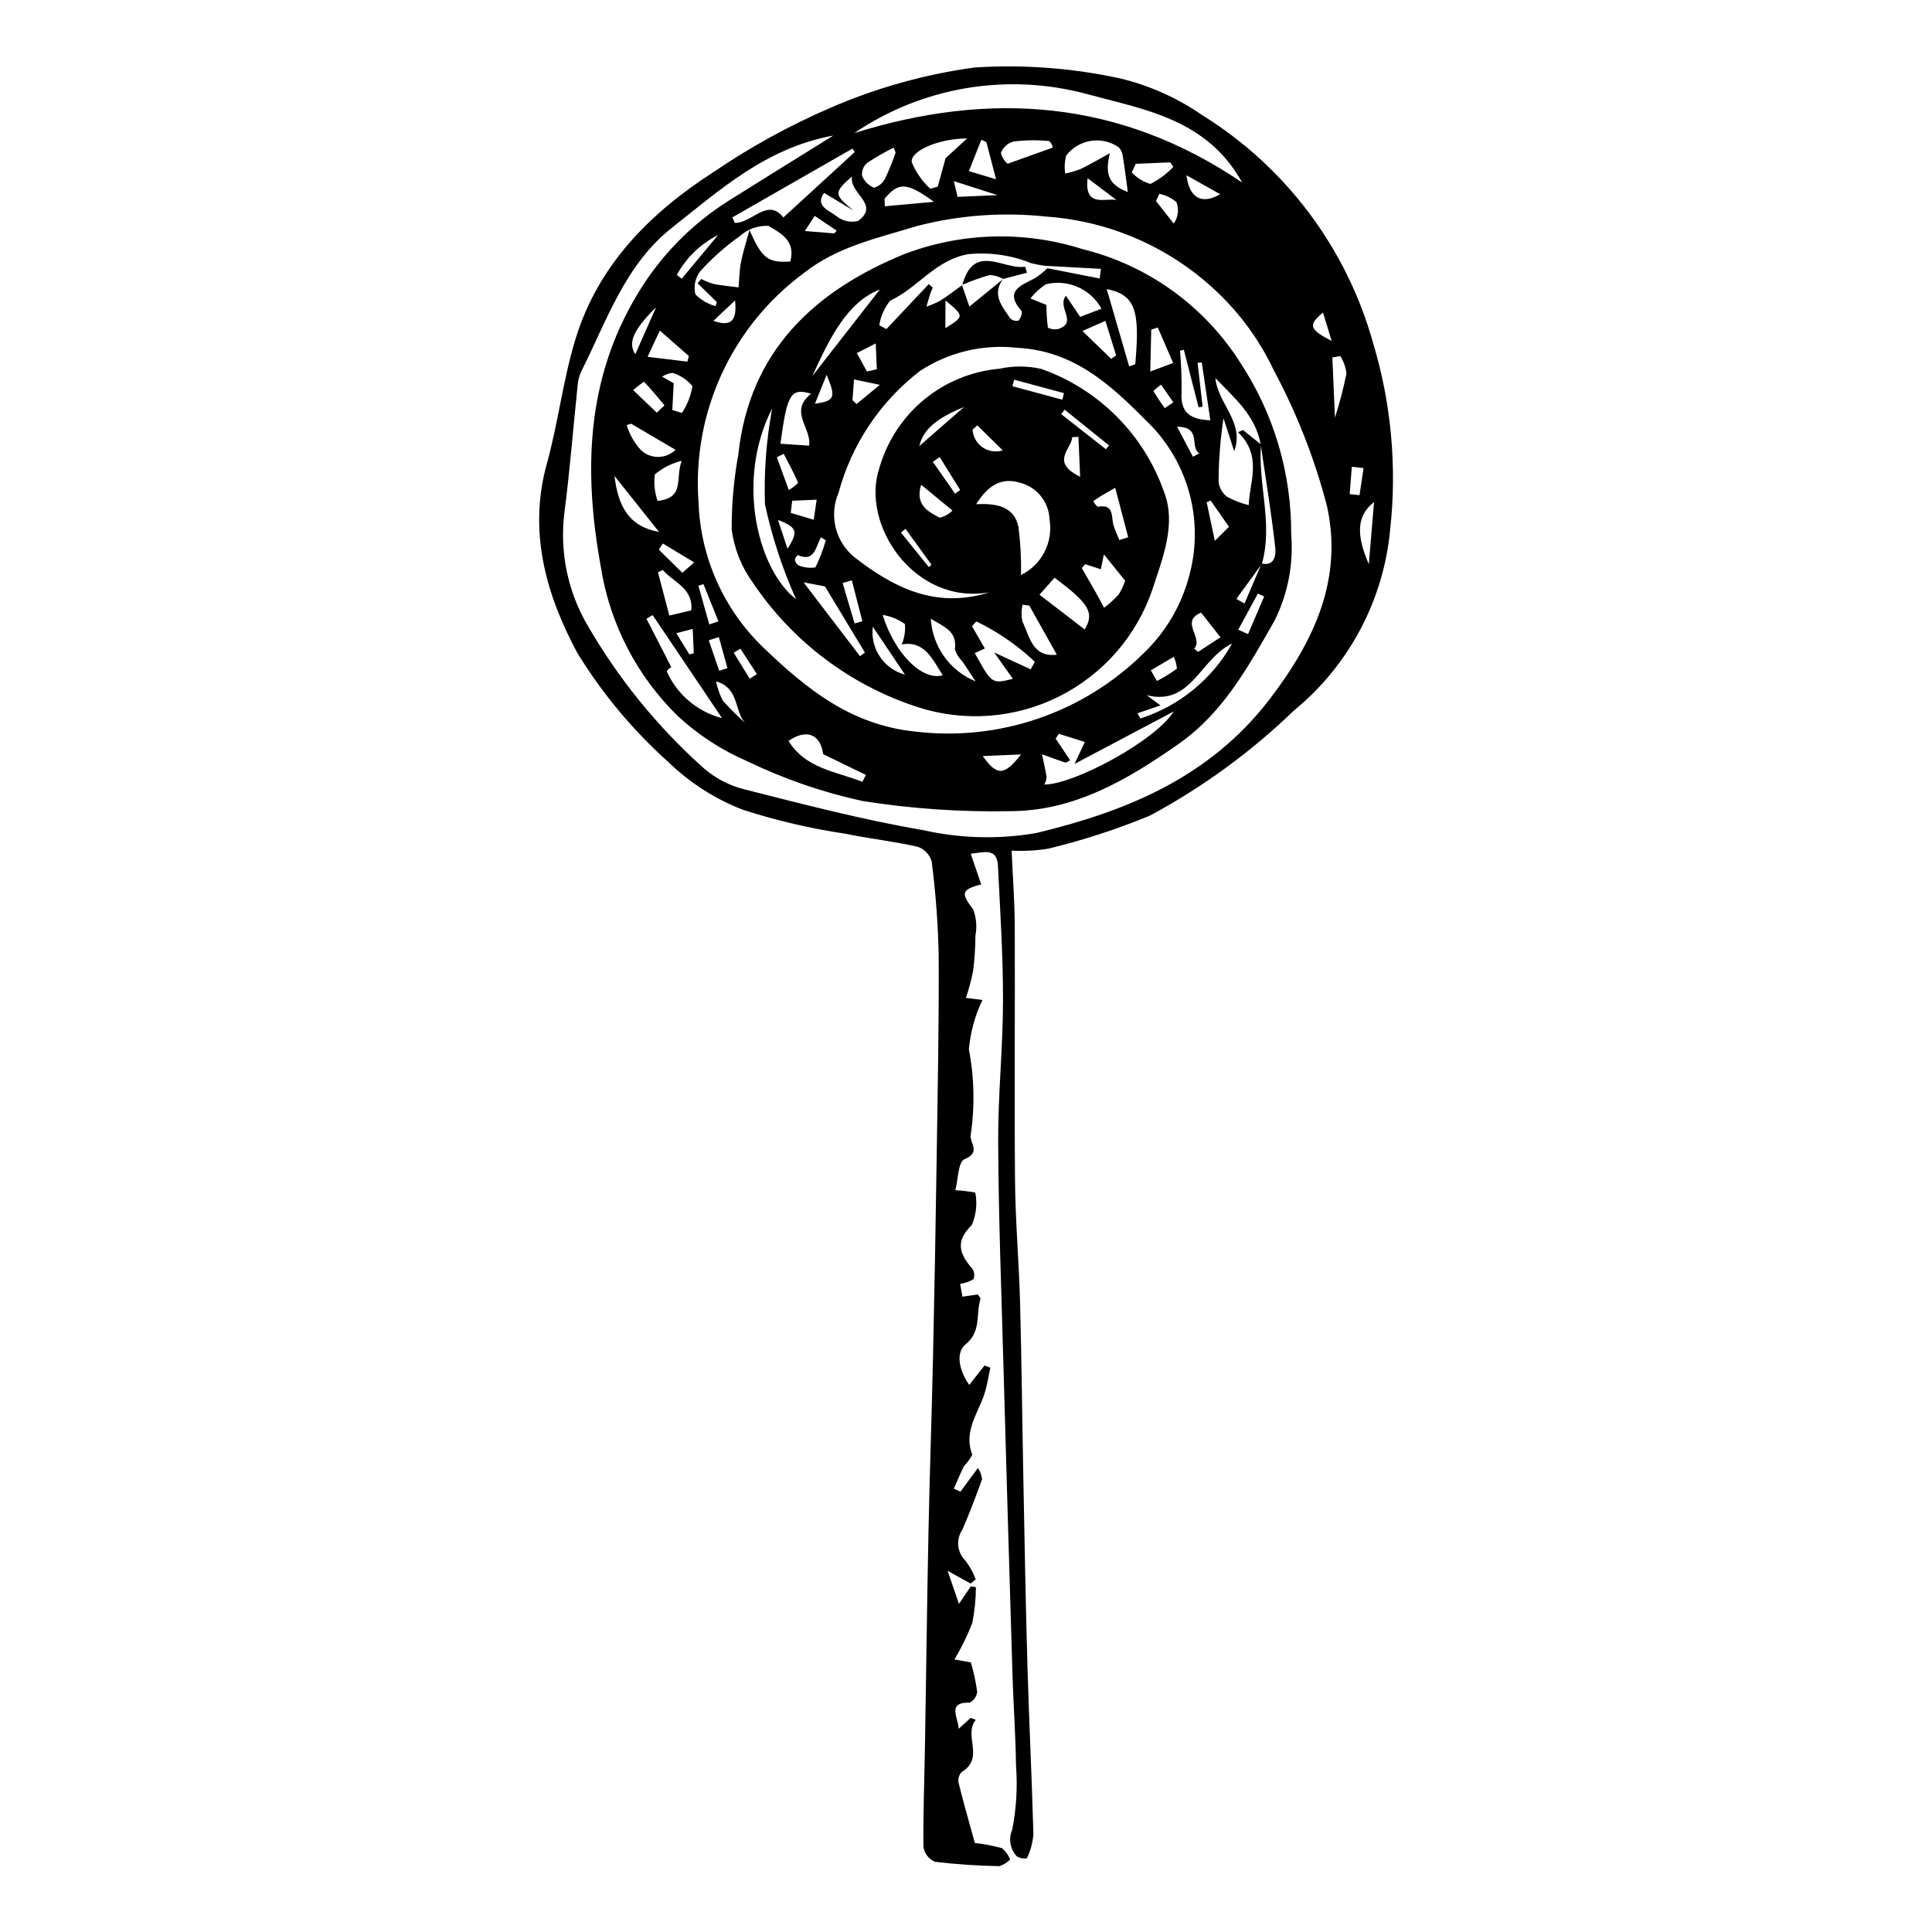 <?xml version="1.0" encoding="UTF-8"?>
<!-- Uploaded to: ICON Repo, www.svgrepo.com, Generator: ICON Repo Mixer Tools -->
<svg fill="#000000" width="800px" height="800px" version="1.1" viewBox="144 144 512 512" xmlns="http://www.w3.org/2000/svg">
 <g>
  <path d="m412.1 369.43c0.312 7.281 0.801 13.695 0.824 20.113 0.086 22.535-0.133 45.074 0.07 67.609 0.098 10.633 1.047 21.254 1.332 31.887 0.418 15.656 0.566 31.316 0.875 46.973 0.328 16.578 0.609 33.16 1.09 49.734 0.43 14.801 1.172 29.594 1.574 44.395-0.188 2.188-0.766 4.32-1.707 6.301-0.922 0.168-1.871-0.004-2.676-0.48-1.797-1.898-2.281-4.688-1.234-7.082 1.102-5.617 1.438-11.359 1-17.066-0.094-7.973-0.684-15.938-0.926-23.91-0.828-27.148-1.625-54.297-2.383-81.445-0.551-19.879-1.309-39.758-1.414-59.641-0.066-12.531 1.262-25.066 1.285-37.602 0.023-11.906-0.762-23.816-1.336-35.715-0.242-5.019-3.809-3.57-7.219-3.258 0.984 2.883 1.875 5.5 2.773 8.133-5.363 1.387-5.371 2.375-2.113 6.652l-0.004-0.004c0.836 2.203 1.039 4.594 0.586 6.906-0.012 3.133-0.215 6.262-0.609 9.371-0.488 2.418-1.125 4.805-1.902 7.148l4.375 0.555c-1.977 4.102-3.195 8.531-3.59 13.07 1.43 7.469 1.594 15.125 0.492 22.652-0.449 2.16 2.93 4.543-1.691 6.488-1.641 0.691-1.633 5.285-2.398 8.184 1.773 0.117 3.535 0.328 5.285 0.633 0.57 2.902 0.246 5.906-0.926 8.621-4.543 4.406-3.18 7.719 0.152 11.594h0.004c0.555 0.809 0.664 1.848 0.289 2.754-1.082 0.648-2.285 1.07-3.535 1.242l0.629 3.391 4.023-0.586h0.004c0.332 0.332 0.594 0.73 0.762 1.168-1.328 3.969 0.324 8.586-3.973 12.055-2.75 2.219-1.641 7.062 0.977 10.75l4.051-5.156 1.539 0.594c-0.395 1.887-0.73 3.785-1.195 5.656-1.418 5.734-6.18 10.75-3.59 17.406-0.559 1.07-1.273 2.051-2.125 2.902-1.035 1.969-1.855 4.047-2.766 6.082l1.75 0.801 4.641-6.285c0.57 0.898 0.945 1.91 1.102 2.969-1.629 4.492-3.312 8.977-5.215 13.359-1.773 2.578-1.434 6.059 0.805 8.246 1.141 1.504 2.059 3.168 2.719 4.938l-1.352 1.125-6.102-3.379c1.234 3.59 2.008 5.848 3.008 8.758l3.141-4.637 1.355 0.211 0.004 0.004c-0.016 3.203-0.344 6.394-0.977 9.531-1.297 3.34-2.875 6.559-4.719 9.629 1.859 0.336 3.109 0.559 4.359 0.777 0.738 2.543 1.297 5.133 1.676 7.754-0.133 1.242-0.879 2.336-1.988 2.914-6.211-0.168-2.949 4.055-2.934 6.938l3.18-2.887 1.371 0.504c-3.41 4.176 2.496 10.113-3.781 13.852-0.703 0.785-0.988 1.859-0.77 2.894 1.281 5.195 2.773 10.34 4.301 15.887h-0.004c2.426 0.277 4.824 0.734 7.18 1.367 0.969 0.805 1.715 1.844 2.172 3.016-0.789 0.809-1.762 1.41-2.836 1.758-5.711-0.094-11.414-0.48-17.086-1.152-1.621-0.695-2.769-2.168-3.055-3.91-0.094-9.016 0.258-18.035 0.41-27.055 0.316-18.77 0.539-37.543 0.922-56.312 0.316-15.508 0.867-31.008 1.207-46.516 0.391-17.852 0.719-35.703 0.98-53.555 0.262-17.688 0.625-35.375 0.52-53.062v0.004c-0.18-8.27-0.801-16.523-1.859-24.727-0.535-1.812-1.918-3.25-3.707-3.859-6.289-1.43-12.742-2.141-19.066-3.438-9.25-1.375-18.375-3.508-27.277-6.375-7.394-2.863-14.137-7.191-19.816-12.723-9.387-8.414-17.496-18.148-24.074-28.902-8.164-15.207-13.059-31.965-8.062-49.984 3.062-11.043 4.34-22.605 7.738-33.523 6.031-19.379 19.719-33.066 36.324-43.77l0.004-0.004c9.785-6.668 20.188-12.395 31.062-17.094 12.199-5.301 25.07-8.902 38.246-10.703 12.961-0.836 25.973 0.145 38.66 2.914 7.738 1.875 15.062 5.152 21.609 9.676 22.164 13.738 38.348 35.305 45.344 60.422 4.832 16.051 6.363 32.914 4.508 49.57-1.77 18.695-10.934 35.906-25.457 47.805-11.387 10.992-24.227 20.367-38.164 27.859-8.758 3.625-17.781 6.562-26.996 8.781-3.199 0.512-6.445 0.684-9.68 0.516zm66.312-76.012c-2.254 3.098-4.512 6.195-6.766 9.297l2.16 1.234c1.512-3.531 3.023-7.062 4.535-10.598 3.738 0.746 3.781-2.668 3.606-4.273-1.012-9.109-2.508-18.16-3.84-27.234-1.344-7.703-6.981-12.395-12.02-17.645 0.676 6.863 7.836 11.77 4.984 19.363l-2.828-8.711v0.004c-0.855 5.559-1.289 11.172-1.301 16.797 0.164 1.594 0.984 3.051 2.266 4.016 1.805 0.973 3.727 1.711 5.715 2.199 0.141-5.879 3.754-12.992-2.82-19.309l1.281-0.609c1.598 1.277 3.191 2.555 4.789 3.832-0.836 10.555 3.258 21.066 0.238 31.637zm-68.656-75.395c-2.965 4.125-0.145 7.215 1.969 10.348v0.004c0.57 0.527 1.355 0.762 2.121 0.625 0.641-0.672 0.984-1.57 0.949-2.5-4.836-5.43-0.188-6.84 3.523-8.801 1.168-0.762 2.258-1.645 3.254-2.621l13.863 2.731 0.32-2.562-14.805-0.805c-1.219-0.164-2.434-0.391-3.633-0.68-5.266-2.137-10.973-2.965-16.629-2.418-8.805 1.496-13.441 8.953-20.789 12.336-1.52 1.883-2.508 4.137-2.875 6.527l1.883 0.996c3.75-3.977 7.5-7.957 11.25-11.934l1.039 0.992c-0.234 0.465-0.441 0.945-0.625 1.438-0.379 1.18-0.711 2.375-1.059 3.562 1.27-0.43 2.504-0.965 3.688-1.594 1.984-1.254 3.84-2.711 5.746-4.082l1.957 5.66c3.527-2.875 6.188-5.051 8.852-7.223zm-44.883-38.113c-17.902 3.297-30.027 14.387-42.734 24.387-12.461 9.805-17.277 24.562-24.043 38.023-0.547 1.145-0.887 2.379-1 3.641-1.184 11.27-2.055 22.582-3.512 33.816-1.324 10.477 0.879 21.09 6.258 30.176 8.148 14.047 18.465 26.719 30.566 37.543 3.117 2.734 6.844 4.688 10.867 5.688 15.656 3.961 31.332 8.074 47.23 10.781 9.859 2.234 20.062 2.512 30.031 0.816 23.758-5.711 45.914-14.609 61.891-35.438 11.984-15.629 19.492-32.012 15.227-51.277l-0.004 0.004c-3.254-12.492-7.981-24.555-14.082-35.938-3.699-7.836-8.828-14.914-15.129-20.863-12.281-11.656-28.23-18.68-45.121-19.867-11.465-1.242-23.055-0.406-34.219 2.473-10.461 3.227-21.121 5.406-30.102 12.508-19.105 14.117-29.629 37.047-27.879 60.738 0.5 14.551 6.644 28.336 17.129 38.441 11.539 11.055 23.203 20.547 40.312 22.316 22.273 2.656 44.543-4.981 60.5-20.746 5.969-5.711 10.207-12.996 12.219-21.012 1.891-7.199 1.812-14.773-0.223-21.93-2.039-7.16-5.961-13.641-11.355-18.766-9.805-9.887-19.383-18.504-34.254-19.266-9.004-0.988-18.074 1.188-25.648 6.156-10.523 8.094-18.098 19.422-21.559 32.238-1.262 2.93-1.531 6.191-0.77 9.285 0.766 3.098 2.523 5.856 5.004 7.859 10.152 7.887 21.406 13.797 35.719 9.273-19.996 3.504-34.258-18.199-29.125-33.031 2.031-7.07 6.16-13.359 11.832-18.039 5.676-4.68 12.637-7.535 19.961-8.184 3.652-0.793 7.434-0.777 11.078 0.043 15.238 5.375 27.211 17.375 32.555 32.621 3.266 8.438-0.312 17.332-3.047 25.695h0.004c-4.164 12.363-13.035 22.582-24.688 28.449-11.656 5.863-25.148 6.894-37.559 2.867-17.809-5.769-33.164-17.348-43.613-32.875-3.062-4.18-5.019-9.07-5.684-14.207-0.031-6.641 0.555-13.27 1.75-19.801 2.91-27.461 20.172-43.426 44.035-53.188v0.004c15.109-5.738 31.711-6.207 47.121-1.328 17.344 4.262 32.367 15.078 41.918 30.176 8.879 13.504 13.559 29.336 13.445 45.496 0.645 7.879-0.887 15.781-4.426 22.844-6.93 12.133-13.527 24.305-25.316 32.574-13.492 9.465-27.637 17.848-44.664 17.875v0.004c-13.105 0.262-26.211-0.637-39.156-2.688-10.582-2.293-20.852-5.836-30.598-10.551-6.781-2.918-13.012-6.977-18.422-11.996-10.898-10.664-18.051-24.57-20.391-39.637-4.562-25.168-3.879-49.469 9.633-71.984 6.012-10.121 14.344-18.664 24.305-24.934 8.953-5.625 17.949-11.184 27.73-17.27zm5.547-0.656c35.75-11.152 70.199-8.984 102.77 13.125-9.367-16.93-26.082-19.344-41.266-23.484-21.035-5.652-43.488-1.871-61.508 10.359zm-17 34.055c1.598-5.582-2.793-7.652-5.758-9.453v0.004c-2.777-0.141-5.496 0.828-7.566 2.688-3.816 2.703-7.332 5.816-10.477 9.281-1.375 1.746-1.863 4.035-1.316 6.191 1.469 1.48 3.305 2.551 5.32 3.102l0.359-1.07-5.109-4.965 0.98-1.156c1.031 0.547 2.117 0.988 3.238 1.316 2.188 0.43 4.422 0.617 6.637 0.906 0.191-2.191 0.219-4.414 0.621-6.566 0.457-2.449 1.25-4.836 2.269-8.645 3.336 7.644 4.949 8.711 10.801 8.371zm49.266 64.312c5.672-0.305 10.18 0.727 11.227 6.113 0.535 4.191 0.758 8.422 0.668 12.645 5.5-2.695 8.574-8.684 7.559-14.723-0.168-4.684-3.434-8.676-7.988-9.77-4.812-1.402-8.336 0.754-11.465 5.734zm24.895 67.84h-0.004c-0.363 0.297-0.789 0.516-1.246 0.637-2.078-0.695-4.133-1.465-6.191-2.211 0.422 2.016 0.914 4.023 1.219 6.055-0.07 0.691-0.273 1.363-0.602 1.977 7.91-0.039 29.453-11.609 34.285-19.367l-26.266 13.895 2.715-5.816-6.898-2.164-0.84 1.266zm-72.629-42.684c-3.613-8.074-6.371-16.508-8.234-25.156-0.281-8.504 0.359-17.012 1.91-25.379-9.859 19.348-3.613 42.906 6.324 50.535zm-16.871-101.17 0.664 1.461c4.57 0.102 8.641-6.793 12.855-1.434l18.918-17.348-0.609-0.906zm-2.738 132.7-18.379-27.293-1.645 0.953 6.578 12.836c-0.48 0.262-0.898 0.629-1.223 1.074 2.731 6.168 8.137 10.746 14.668 12.43zm72.113-17.402c4.156 1.922 6.926 3.199 9.695 4.481l1.086-2.023c-4.598-4.332-9.824-7.938-15.508-10.691l-1.152 1.258 3.422 5.922-2.676 1.215c4.535 8.211 4.535 8.211 10.102 6.828-1.402-1.969-2.863-4.023-4.969-6.988zm22.797-88.934 5.648-2.16c-2.863-5.25-8.902-7.914-14.711-6.488-1.578 1.012-2.965 2.289-4.102 3.781l4.223 1.703c0.004 2.016 0.133 4.031 0.395 6.027 0.879 0.445 1.887 0.555 2.844 0.316 5.125-1.75-0.52-5.691 1.93-8.777zm12.625-33.09c-0.441-3.262-0.824-6.422-1.332-9.562-0.105-0.848-0.477-1.641-1.059-2.269-4.473-3.133-10.625-2.172-13.93 2.176-0.422 1.547-0.512 3.164-0.266 4.75 1.379-0.27 2.734-0.656 4.047-1.168 2.652-1.289 5.203-2.793 7.793-4.211-1.445 5.836-0.125 8.418 4.746 10.285zm-42.594-14.191c-7.438 0.004-15.09 3.285-14.664 6.289h-0.004c1.109 2.672 2.789 5.074 4.918 7.039l1.98-0.562c0.609-2.227 1.223-4.449 2.062-7.512zm-22.379 126.27c3.324 10.547 10.625 17.527 15.938 15.996-2.781-4.34-4.844-9.262-10.891-8.168 0.738-1.703 1.035-3.57 0.859-5.422-1.758-1.246-3.777-2.07-5.906-2.406zm53.684-13.449-0.898 1.039c1.199 2.09 2.41 4.176 3.598 6.277 0.789 1.398 1.543 2.82 2.312 4.234v-0.004c1.391-1.039 2.68-2.211 3.848-3.492 0.73-1.145 1.309-2.379 1.723-3.672l-5.637-6.977-0.797 3.949zm11.652-52.414 1.609-0.566c1.324-14.469-0.043-18.387-7.559-19.938 2.043 7.047 3.996 13.777 5.949 20.504zm-70.695 110.1 0.918-1.836-11.328-5.508c-0.645-5.062-4.191-6.93-9.18-3.504 4.625 7.43 12.656 8.078 19.59 10.848zm97.973-36.645c-8.59 4.062-10.75 16.625-22.637 13.684l3.656 2.695-6.098 2.098 0.773 1.379v-0.004c10.32-3.309 19.004-10.398 24.305-19.852zm-39.062-3.742c2.609-4.383 1.285-6.801-7.984-13.707l-4 4.496c4.195 3.227 7.902 6.074 11.984 9.211zm26.273-74.109-1.008 0.223v0.004c0.32 3.688 0.453 7.391 0.402 11.094-0.301 5.098 2.043 7.148 7.629 7.363-0.797-5.379-1.535-10.355-2.273-15.336l-1.105 0.098 1.332 11.633-1.066 0.16zm-98.766 11.637c-5.469-1.602-6.356 0.047-8.145 13.254l7.598 0.512c0.707-4.754-5.477-9.039 0.547-13.766zm10.82-57.566c-4.891 4.301-4.801 4.723 0.336 8.977l-7.738-4.625c-2.555 3.523 1.516 4.703 3.316 6.176l0.004 0.004c1.605 1.293 3.727 1.754 5.723 1.242 5.894-4.438-2.375-7.164-1.641-11.773zm2.121 127.12 1.316-0.949c-3.535-5.852-7.07-11.699-10.598-17.543l-5.664-1.07zm18.777-9.914v0.004c0.207 3.606 1.434 7.082 3.539 10.02s5 5.219 8.348 6.574c-1.527-2.285-2.559-3.809-3.566-5.348-0.922-0.883-1.59-1.996-1.941-3.227 0.625-4.758-2.848-5.859-6.379-8.02zm-71.016-12.922-1.309 0.605c1.012 3.82 2.019 7.644 3.031 11.465l5.824-1.379c0.508-5.977-4.762-7.402-7.547-10.688zm39.605-51.387 17.898-22.949c-8.762 3.383-13.387 13.113-17.902 22.953zm57.512 60.828-1.805-0.25v-0.004c-0.32 1.469-0.332 2.984-0.031 4.453 1.934 4.004 2.644 9.598 9.133 8.809-2.469-4.402-4.883-8.703-7.297-13.008zm-35.441-120.1-0.539-1.266h0.004c-2.43 1.211-4.781 2.574-7.039 4.074-0.973 0.855-1.465 2.133-1.305 3.418 0.594 1.43 1.742 2.559 3.184 3.125 1.301-0.387 2.379-1.305 2.969-2.531 1.047-2.215 1.957-4.492 2.727-6.82zm41.641-1.281c-0.098-0.672-0.426-1.285-0.93-1.734-3.148-0.309-6.316-0.266-9.453 0.125-1.535 0.406-2.777 1.523-3.348 3.004 0.266 1.129 0.891 2.141 1.777 2.887zm-98.316 83.004c-2.621 0.629-5.062 1.859-7.125 3.598-0.309 2.371-0.055 4.781 0.73 7.039 7.383-0.883 4.582-5.891 6.394-10.637zm-13.387-9.824-1.195 0.336c0.73 2.481 2.023 4.754 3.777 6.648 2.582 2.438 6.625 2.402 9.164-0.074zm10.891-3.625 2.559 0.746c1.406-2.133 2.352-4.539 2.777-7.059-1.371-1.695-3.223-2.934-5.312-3.547-0.977 0.129-1.914 0.469-2.742 1l3.082 1.742zm65.098 14.195-2.41-2.242 14.621-12.766c-9.574 3.934-12.559 7.641-12.211 15.012zm-80.43 3.25c0.961 7.754 3.551 13.352 11.805 14.836-3.793-4.762-7.504-9.426-11.805-14.832zm133.82 16.996 2.328-0.734c-1.145-4.363-2.293-8.734-3.441-13.113-2 1.156-2.973 1.695-3.922 2.273-0.645 0.395-1.258 0.844-1.883 1.27h-0.004c0.281 0.582 0.691 1.094 1.199 1.496 4.375-0.82 3.519 2.606 4.156 4.902h-0.004c0.449 1.332 0.973 2.637 1.57 3.91zm-114.49-47.281 0.398-1.465c-2.418-2.121-4.84-4.242-7.707-6.762-1.059 2.277-1.898 4.078-3.242 6.957zm52.25-43.145 0.074 1.973 13-1.176c-7.172-5.258-9.418-5.262-13.074-0.797zm66.574-9.27-1.062 2.262v0.004c1.336 1.445 3.039 2.504 4.926 3.062 2.281-1.137 4.344-2.668 6.09-4.527l-0.812-1.191zm22.457 125.48-5.137-6.535c-5.769 2.348 0.746 6.762-1.848 9.555l1.062 0.836zm-16.621-82.109-1.738 0.574c-0.078 3.422-0.156 6.848-0.254 11.098l6.059-2.277c-1.52-3.512-2.793-6.453-4.066-9.395zm57.309 46.258c-4.516 3.531-4.867 8.496-1.383 16.477 0.508-6.051 0.914-10.871 1.383-16.477zm-8.926-38.676-2.121 0.352 0.688 15.984c1.219-3.844 2.238-7.746 3.055-11.695-0.191-1.648-0.746-3.231-1.621-4.641zm-111.09 34.09c-1.688 5.363 1.871 7.152 4.914 8.723h-0.004c1.289-0.281 2.465-0.938 3.379-1.887-3.117-2.574-5.43-4.477-8.289-6.836zm19.848-80.949-2.566-9.852-1.336-0.613-3.293 8.293zm22.895 40.207 7.625 7.379 1.301-0.914c-0.91-2.93-1.816-5.856-2.844-9.156zm-55.555 78.367c-0.734 5.769 2.906 11.195 8.523 12.699-2.984-4.441-5.609-8.355-8.523-12.699zm54.941-39.742-0.453-10.57-1.648 0.078c-0.191 3.188-5.914 6.547 2.102 10.496zm-112.19-16.973 2.035-1.953c-1.781-2.129-3.523-4.293-5.453-6.277-0.984 0.695-1.934 1.445-2.836 2.246zm96.539 90.562-10.16 0.438c3.773 5.254 5.637 5.32 10.16-0.438zm-60.652-67.23-0.395 3.215 6.098 1.824 0.777-5.32zm113.43-81.234-8.949-5.023c0.746 6.078 4.078 7.856 8.949 5.023zm-93.617 46.996 2.613-0.617-0.293-6.84-5.008 2.566zm-39.469-36.172h0.004c-4.637 2.328-8.449 6.012-10.93 10.566l1.301 1c3.207-3.856 6.418-7.711 9.629-11.566zm-16.414 19.129c-6.324 6.246-7.426 9.547-5.516 12.453zm52.598 83.805 2.062-0.59-2.793-10.84-2.438 0.699c1.055 3.578 2.113 7.156 3.168 10.73zm-7.633-22.059-1.305-0.773c-1.359 2.562-1.684 6.688-6.094 4.711l0.004 0.004c-0.398 0.285-0.68 0.707-0.789 1.188 0.09 0.645 0.461 1.215 1.016 1.559 1.398 0.562 2.926 0.738 4.418 0.508 1.148-2.301 2.07-4.711 2.75-7.195zm106.85-3.57c-1.82-2.602-3.344-4.781-4.867-6.957l-1.043 0.453 2.164 10.242zm-127.83 52.352c-3.398-2.844-1.641-9.605-8.094-11.367 0.355 1.805 0.973 3.543 1.84 5.16 1.973 2.18 4.062 4.25 6.254 6.207zm109.36-140.59-0.859 1.926 4.695 5.984c1.16-1.66 1.434-3.785 0.73-5.688-1.309-1.113-2.883-1.879-4.566-2.223zm-38.465 49.266-0.449 1.727 13.211 3.566 0.453-1.734zm36.227 77.012 1.609 2.832h-0.004c1.855-0.938 3.629-2.027 5.309-3.254-0.07-1.094-0.363-2.16-0.863-3.133zm23.164-10.75 2.606 1.145c1.422-3.324 2.848-6.648 4.269-9.973l-1.676-0.746zm-119.11-37.023c0.91-0.516 1.742-1.152 2.477-1.898-1.105-2.637-2.504-5.152-3.82-7.699l-1.82 0.914zm-25.07 19.176-8.301-5.004-1.082 1.625 6.25 6.129zm75.027-36.312-1.254 1.145v0.004c0.125 1.891 1.109 3.621 2.672 4.688 1.562 1.07 3.535 1.363 5.34 0.789zm23.156-4.16-0.926 1.184 11.871 9.305 0.805-1.012zm-17.789-56.852-11.578-3.711 0.98 4.164zm31.535 1.297-7.664-5.781c-0.949 7.93 4.723 5.148 7.664 5.781zm-105.3 124.75 2.184-0.699-2.273-8.23-2.672 0.855zm35.324-71.715 1.074 1.023 6.18-5.09-6.856-1.426zm-39.504 48.738-1.336 0.449 2.894 10.238 2.426-0.797c-1.328-3.297-2.652-6.594-3.981-9.891zm32.648-55.461c-0.969 2.406-1.938 4.809-3.086 7.66 5.246-0.742 5.629-1.586 3.09-7.66zm142.3 24.715-3.121-0.34-0.559 7.25 2.602 0.281c0.359-2.398 0.719-4.793 1.078-7.191zm-52.684-15.879 2.266-1.543c-1.082-1.555-2.164-3.109-3.246-4.664-0.73 0.488-1.414 1.047-2.031 1.668 0.922 1.566 1.93 3.078 3.012 4.539zm-58.148-21.191c5.047-3.16 5.047-3.16 0.031-7.34-0.016 3.133-0.023 5.234-0.031 7.34zm-29.496-25.121 0.723-0.703-5.856-3.934-2.602 4.012zm-31.984 23.18c4.91 1.73 6.289-0.258 5.746-5.398-2.379 2.234-4.062 3.816-5.75 5.402zm59.98 36.102-1.82 1.25c1.965 2.82 3.938 5.637 5.906 8.453l1.344-0.965c-1.812-2.91-3.621-5.824-5.434-8.734zm-66.348 52.293 1.172-0.301-0.277-6.438-4.352 1.117c1.488 2.418 2.473 4.019 3.457 5.621zm26.016-28.012c2.938-4.566 2.543-5.684-2.535-7.625zm37.449 4.867 0.715-0.605-6.891-9.523-1.211 0.98c2.461 3.051 4.922 6.102 7.387 9.148zm104.46-67.453c-4.035 3.371-3.641 4.445 2.297 7.527zm-34.465 38.219 1.695-0.895c-2.684-1.676 0.77-7.027-5.91-7.062zm-119.93 50.863-1.773 1.074c1.418 2.301 2.836 4.598 4.25 6.898l1.895-1.238z"/>
  <path d="m409.85 217.92c-1.09-0.609-2.301-0.969-3.547-1.043-2.473 0.707-4.898 1.574-7.258 2.59 3.043-11.254 10.914-3.859 16.629-4.789l0.492 1.59z"/>
 </g>
</svg>